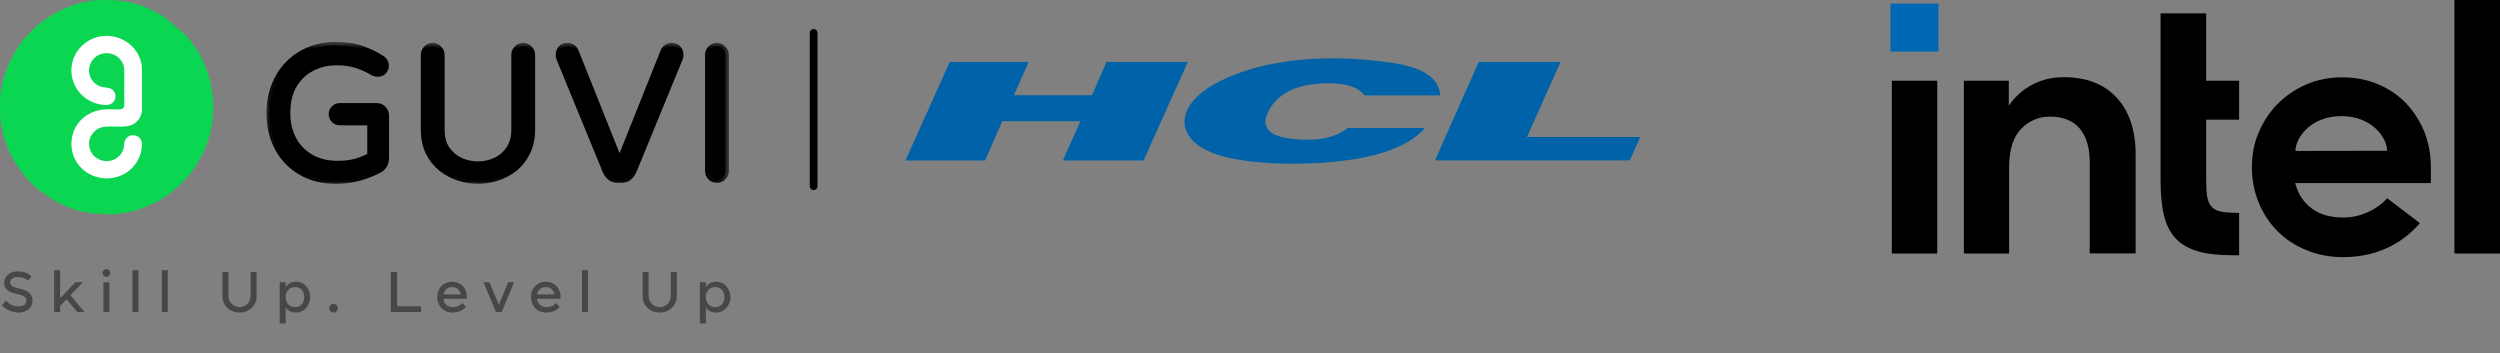 <svg xmlns="http://www.w3.org/2000/svg" fill="none" viewBox="0 0 283 40" height="40" width="283">
<rect x="0" y="0" width="283" height="40" fill="#808080" stroke="none"/>
<path fill="#0068B5" d="M214 0.406H219.431V5.837H214V0.406Z"></path>
<path fill="black" d="M219.295 28.702V9.142H214.154V28.702H219.295ZM253.467 28.895V24.102C252.713 24.102 252.075 24.063 251.611 23.986C251.07 23.908 250.664 23.715 250.394 23.445C250.123 23.174 249.949 22.787 249.853 22.285C249.775 21.802 249.737 21.164 249.737 20.391V13.549H253.467V9.142H249.737V1.508H244.576V20.43C244.576 22.034 244.711 23.387 244.982 24.469C245.253 25.532 245.717 26.402 246.354 27.059C246.992 27.716 247.843 28.18 248.867 28.47C249.911 28.76 251.225 28.895 252.79 28.895H253.467ZM283 28.702V0H277.839V28.702H283ZM239.609 11.056C238.179 9.509 236.169 8.736 233.617 8.736C232.38 8.736 231.259 8.987 230.235 9.49C229.23 9.992 228.36 10.688 227.684 11.577L227.394 11.944V9.142H222.311V28.702H227.433V18.284V18.651C227.49 16.815 227.935 15.462 228.785 14.592C229.694 13.665 230.795 13.201 232.052 13.201C233.54 13.201 234.68 13.665 235.434 14.554C236.169 15.443 236.555 16.699 236.555 18.303V28.682H241.754V17.588C241.774 14.805 241.039 12.602 239.609 11.056ZM275.172 18.883C275.172 17.472 274.921 16.158 274.437 14.921C273.935 13.703 273.239 12.621 272.369 11.693C271.48 10.766 270.417 10.05 269.18 9.529C267.943 9.007 266.571 8.756 265.083 8.756C263.672 8.756 262.338 9.026 261.101 9.548C259.864 10.089 258.782 10.804 257.874 11.713C256.965 12.621 256.231 13.703 255.709 14.94C255.168 16.177 254.916 17.511 254.916 18.922C254.916 20.333 255.168 21.666 255.67 22.903C256.173 24.14 256.888 25.223 257.777 26.131C258.666 27.04 259.768 27.774 261.043 28.296C262.319 28.837 263.73 29.108 265.238 29.108C269.606 29.108 272.311 27.117 273.935 25.261L270.224 22.44C269.451 23.367 267.596 24.624 265.276 24.624C263.827 24.624 262.628 24.295 261.72 23.619C260.811 22.961 260.193 22.034 259.864 20.893L259.806 20.72H275.172V18.883ZM259.845 17.086C259.845 15.656 261.488 13.162 265.025 13.143C268.562 13.143 270.224 15.636 270.224 17.067L259.845 17.086Z"></path>
<g clip-path="url(#clip0_993_1558)">
<mask height="14" width="92" y="6" x="98" maskUnits="userSpaceOnUse" style="mask-type:luminance" id="mask0_993_1558">
<path fill="white" d="M189.792 6.016H98.387V19.132H189.792V6.016Z"></path>
</mask>
<g mask="url(#mask0_993_1558)">
<path fill="#0062A8" d="M102.495 18.165H111.518L113.455 13.716H122.301L120.318 18.165H129.452L134.461 7.014H125.263L123.613 10.775H114.773L116.45 7.014L107.512 7.008L102.495 18.165Z"></path>
<path fill="#0062A8" d="M154.477 10.8H163.017C162.965 8.926 161.158 7.629 157.583 7.112C150.532 6.07 142.904 6.515 137.47 9.522C133.19 11.907 132.864 15.497 137.125 17.26C140.713 18.727 148.254 18.878 153.649 17.96C157.14 17.364 159.807 16.211 161.308 14.488H152.586C151.457 15.36 149.977 15.799 148.254 15.812C143.354 15.845 142.709 14.357 143.563 12.641C144.581 10.623 146.708 9.522 149.957 9.431C152.514 9.359 153.78 9.929 154.472 10.793" clip-rule="evenodd" fill-rule="evenodd"></path>
<path fill="#0062A8" d="M176.657 7.008L172.854 15.505H185.68L184.485 18.158H162.436L167.4 7.008H176.657Z" clip-rule="evenodd" fill-rule="evenodd"></path>
</g>
<path stroke-linecap="round" stroke-width="0.877" stroke="black" d="M92.105 3.722V21.077"></path>
<path fill="#474747" d="M0.471 32.027C0.471 31.27 1.109 30.719 2.006 30.719C2.773 30.719 3.231 30.952 3.566 31.289L3.154 31.775C2.863 31.49 2.509 31.367 2.07 31.367C1.438 31.367 1.148 31.613 1.148 31.982C1.148 32.403 1.606 32.526 2.231 32.669C3.173 32.882 3.676 33.264 3.676 34.055C3.676 34.955 2.883 35.382 2.115 35.382C1.283 35.382 0.625 34.987 0.226 34.566L0.658 34.016C0.967 34.346 1.445 34.683 2.077 34.683C2.644 34.683 2.986 34.43 2.986 34.042C2.986 33.595 2.618 33.426 1.915 33.277C1.07 33.096 0.471 32.791 0.471 32.027ZM6.127 30.59H6.804V33.776L8.539 31.95H9.384L7.972 33.413L9.558 35.318H8.752L7.533 33.873L6.804 34.631V35.318H6.127V30.59ZM11.604 30.9C11.604 30.654 11.798 30.46 12.043 30.46C12.288 30.46 12.481 30.654 12.481 30.9C12.481 31.146 12.288 31.341 12.043 31.341C11.798 31.341 11.604 31.146 11.604 30.9ZM11.707 31.95H12.385V35.318H11.707V31.95ZM14.996 30.59H15.673V35.318H14.996V30.59ZM18.315 30.59H18.992V35.318H18.315V30.59ZM25.858 33.504C25.858 34.21 26.425 34.767 27.116 34.767C27.805 34.767 28.373 34.21 28.373 33.504V30.784H29.05V33.504C29.05 34.599 28.205 35.382 27.116 35.382C26.026 35.382 25.18 34.599 25.18 33.504V30.784H25.858V33.504ZM32.338 33.634C32.338 34.34 32.777 34.767 33.402 34.767C34.028 34.767 34.434 34.34 34.434 33.634C34.434 32.928 34.028 32.5 33.402 32.5C32.777 32.5 32.338 32.928 32.338 33.634ZM31.661 36.613V31.95H32.338V32.559C32.557 32.15 32.938 31.885 33.531 31.885C34.363 31.885 35.111 32.604 35.111 33.634C35.111 34.663 34.363 35.382 33.531 35.382C32.919 35.382 32.545 35.136 32.338 34.748V36.613H31.661ZM37.274 34.89C37.274 34.618 37.493 34.398 37.758 34.398C38.022 34.398 38.241 34.618 38.241 34.89C38.241 35.162 38.022 35.382 37.758 35.382C37.493 35.382 37.274 35.162 37.274 34.89ZM44.241 30.784H44.951V34.67H47.66V35.318H44.241V30.784ZM52.151 33.329C52.055 32.805 51.706 32.5 51.178 32.5C50.649 32.5 50.3 32.805 50.204 33.329H52.151ZM49.501 33.634C49.501 32.604 50.217 31.885 51.178 31.885C52.139 31.885 52.855 32.604 52.855 33.634V33.828H50.191C50.262 34.417 50.675 34.767 51.242 34.767C51.655 34.767 52.087 34.618 52.326 34.301L52.745 34.722C52.442 35.136 51.868 35.382 51.242 35.382C50.217 35.382 49.501 34.663 49.501 33.634ZM54.725 31.95H55.402L56.466 34.508L57.53 31.95H58.207L56.788 35.318H56.144L54.725 31.95ZM62.758 33.329C62.661 32.805 62.313 32.5 61.784 32.5C61.255 32.5 60.907 32.805 60.81 33.329H62.758ZM60.107 33.634C60.107 32.604 60.823 31.885 61.784 31.885C62.745 31.885 63.461 32.604 63.461 33.634V33.828H60.797C60.868 34.417 61.281 34.767 61.849 34.767C62.261 34.767 62.694 34.618 62.932 34.301L63.351 34.722C63.048 35.136 62.474 35.382 61.849 35.382C60.823 35.382 60.107 34.663 60.107 33.634ZM65.881 30.59H66.558V35.318H65.881V30.59ZM73.424 33.504C73.424 34.21 73.991 34.767 74.681 34.767C75.371 34.767 75.939 34.21 75.939 33.504V30.784H76.616V33.504C76.616 34.599 75.771 35.382 74.681 35.382C73.591 35.382 72.746 34.599 72.746 33.504V30.784H73.424V33.504ZM79.904 33.634C79.904 34.34 80.343 34.767 80.968 34.767C81.594 34.767 82 34.34 82 33.634C82 32.928 81.594 32.5 80.968 32.5C80.343 32.5 79.904 32.928 79.904 33.634ZM79.227 36.613V31.95H79.904V32.559C80.123 32.15 80.504 31.885 81.097 31.885C81.929 31.885 82.677 32.604 82.677 33.634C82.677 34.663 81.929 35.382 81.097 35.382C80.484 35.382 80.11 35.136 79.904 34.748V36.613H79.227Z"></path>
<path fill="#0AD652" d="M-0.005 11.743V12.549C-0.005 14.162 0.565 16.166 1.111 17.255C1.457 17.945 1.75 18.509 2.184 19.114C2.702 19.832 3.597 20.877 4.284 21.409L5.999 22.623C8.211 23.824 9.669 24.248 12.492 24.248C14.797 24.248 17.347 23.268 19.025 22.05C20.78 20.776 22.081 19.223 23.021 17.255C24.852 13.424 24.406 8.549 21.949 5.137C21.84 4.984 21.752 4.875 21.643 4.73C21.523 4.569 21.419 4.456 21.306 4.311C21.19 4.162 21.081 4.081 20.969 3.94L18.6 1.915C16.331 0.524 14.612 0 11.64 0C9.042 0 6.601 1.081 4.701 2.504C3.726 3.234 2.533 4.516 1.899 5.561C0.818 7.343 -0.005 9.38 -0.005 11.743Z" clip-rule="evenodd" fill-rule="evenodd"></path>
<path fill="white" d="M8.079 7.957C8.079 10.135 9.87 11.881 12.027 11.881C13.372 11.881 13.436 10.054 12.147 9.929C11.436 9.861 11.131 9.768 10.701 9.385C9.42 8.232 10.232 6.018 12.075 6.018C13.163 6.018 14.07 6.881 14.07 7.957V11.889C14.07 13.01 12.099 11.712 9.974 12.954C7.32 14.506 7.445 18.523 10.424 19.845C10.902 20.059 11.464 20.192 12.075 20.196C14.235 20.208 16.07 18.519 16.07 16.293C16.07 15.071 14.191 14.909 14.074 16.256C14.014 16.942 13.87 17.281 13.484 17.664C12.28 18.857 10.079 18.091 10.079 16.248C10.079 15.486 10.557 14.95 10.966 14.659C12.039 13.905 14.131 14.74 15.207 13.99C15.624 13.7 16.07 13.175 16.07 12.409V7.865C16.07 5.792 14.239 4.034 12.03 4.058C9.878 4.078 8.083 5.796 8.083 7.961" clip-rule="evenodd" fill-rule="evenodd"></path>
<path fill="black" d="M37.991 20.439C36.506 20.439 35.206 20.112 34.089 19.459C32.971 18.806 32.102 17.911 31.48 16.776C30.858 15.626 30.547 14.305 30.547 12.814C30.547 11.664 30.738 10.621 31.119 9.684C31.501 8.732 32.024 7.923 32.689 7.256C33.367 6.574 34.152 6.056 35.043 5.701C35.934 5.332 36.895 5.147 37.927 5.147C39.129 5.147 40.14 5.297 40.96 5.595C41.794 5.893 42.543 6.255 43.208 6.681C43.307 6.738 43.399 6.83 43.483 6.958C43.583 7.085 43.632 7.249 43.632 7.448C43.632 7.675 43.554 7.881 43.399 8.065C43.243 8.236 43.024 8.321 42.741 8.321C42.586 8.321 42.437 8.285 42.296 8.214C41.674 7.845 41.031 7.554 40.366 7.341C39.701 7.128 38.959 7.022 38.139 7.022C37.079 7.022 36.117 7.249 35.255 7.703C34.407 8.143 33.728 8.796 33.219 9.662C32.724 10.514 32.477 11.565 32.477 12.814C32.477 13.908 32.703 14.894 33.155 15.775C33.608 16.641 34.265 17.329 35.128 17.84C35.99 18.352 37.029 18.607 38.245 18.607C38.995 18.607 39.68 18.522 40.302 18.352C40.925 18.167 41.476 17.94 41.956 17.67V13.815H38.457C38.217 13.815 38.012 13.73 37.842 13.56C37.673 13.389 37.588 13.184 37.588 12.942C37.588 12.701 37.673 12.495 37.842 12.325C38.012 12.154 38.217 12.069 38.457 12.069H42.635C42.918 12.069 43.158 12.168 43.356 12.367C43.554 12.566 43.653 12.807 43.653 13.091V17.926C43.653 18.224 43.575 18.494 43.42 18.735C43.279 18.962 43.088 19.132 42.847 19.246C42.154 19.601 41.398 19.892 40.578 20.119C39.772 20.332 38.91 20.439 37.991 20.439ZM54.105 20.439C53.398 20.439 52.684 20.325 51.963 20.098C51.242 19.871 50.585 19.523 49.991 19.054C49.397 18.572 48.916 17.968 48.549 17.244C48.195 16.506 48.018 15.64 48.018 14.646V6.234C48.018 5.964 48.11 5.737 48.294 5.552C48.478 5.353 48.704 5.254 48.973 5.254C49.241 5.254 49.468 5.353 49.651 5.552C49.849 5.737 49.948 5.964 49.948 6.234V14.71C49.948 15.59 50.146 16.328 50.542 16.925C50.952 17.507 51.475 17.947 52.111 18.245C52.748 18.529 53.412 18.671 54.105 18.671C54.798 18.671 55.462 18.529 56.099 18.245C56.735 17.947 57.251 17.507 57.647 16.925C58.057 16.328 58.262 15.59 58.262 14.71V6.234C58.262 5.964 58.354 5.737 58.538 5.552C58.721 5.353 58.947 5.254 59.216 5.254C59.485 5.254 59.711 5.353 59.895 5.552C60.093 5.737 60.192 5.964 60.192 6.234V14.646C60.192 15.64 60.008 16.506 59.64 17.244C59.287 17.968 58.813 18.572 58.219 19.054C57.626 19.523 56.968 19.871 56.247 20.098C55.526 20.325 54.812 20.439 54.105 20.439ZM69.901 20.332C69.321 20.332 68.883 20.006 68.586 19.352L63.348 6.596C63.305 6.482 63.284 6.361 63.284 6.234C63.284 5.95 63.369 5.715 63.538 5.531C63.708 5.346 63.941 5.254 64.238 5.254C64.662 5.254 64.966 5.474 65.15 5.914L70.134 18.394L75.118 5.914C75.302 5.474 75.606 5.254 76.03 5.254C76.327 5.254 76.56 5.346 76.73 5.531C76.899 5.715 76.984 5.95 76.984 6.234C76.984 6.361 76.963 6.482 76.921 6.596L71.682 19.352C71.385 20.006 70.947 20.332 70.367 20.332H69.901ZM81.148 20.332C80.879 20.332 80.653 20.24 80.469 20.055C80.285 19.871 80.194 19.644 80.194 19.374V6.234C80.194 5.964 80.285 5.737 80.469 5.552C80.653 5.353 80.879 5.254 81.148 5.254C81.417 5.254 81.643 5.353 81.827 5.552C82.025 5.737 82.124 5.964 82.124 6.234V19.374C82.124 19.644 82.025 19.871 81.827 20.055C81.643 20.24 81.417 20.332 81.148 20.332Z"></path>
<mask height="17" width="53" y="4" x="30" maskUnits="userSpaceOnUse" style="mask-type:luminance" id="mask1_993_1558">
<path fill="white" d="M82.541 4.696H30.105V20.935H82.541V4.696Z"></path>
<path fill="black" d="M38.004 20.434C36.52 20.434 35.219 20.107 34.102 19.454C32.985 18.801 32.116 17.907 31.494 16.771C30.872 15.621 30.561 14.3 30.561 12.809C30.561 11.659 30.751 10.616 31.133 9.679C31.515 8.728 32.038 7.918 32.703 7.251C33.381 6.569 34.166 6.051 35.056 5.696C35.947 5.327 36.909 5.143 37.941 5.143C39.143 5.143 40.154 5.292 40.973 5.59C41.808 5.888 42.557 6.25 43.221 6.676C43.321 6.733 43.412 6.825 43.497 6.953C43.596 7.081 43.646 7.244 43.646 7.443C43.646 7.67 43.568 7.876 43.412 8.06C43.257 8.231 43.038 8.316 42.755 8.316C42.599 8.316 42.451 8.28 42.309 8.209C41.687 7.84 41.044 7.549 40.38 7.336C39.715 7.123 38.973 7.017 38.153 7.017C37.093 7.017 36.131 7.244 35.269 7.698C34.42 8.138 33.742 8.791 33.233 9.658C32.738 10.509 32.49 11.56 32.49 12.809C32.49 13.903 32.717 14.889 33.169 15.77C33.621 16.636 34.279 17.324 35.141 17.836C36.004 18.347 37.043 18.602 38.259 18.602C39.008 18.602 39.694 18.517 40.316 18.347C40.938 18.162 41.489 17.935 41.97 17.665V13.81H38.471C38.231 13.81 38.026 13.725 37.856 13.555C37.686 13.384 37.602 13.179 37.602 12.937C37.602 12.696 37.686 12.49 37.856 12.32C38.026 12.149 38.231 12.064 38.471 12.064H42.649C42.932 12.064 43.172 12.164 43.37 12.362C43.568 12.561 43.667 12.802 43.667 13.086V17.921C43.667 18.219 43.589 18.489 43.434 18.73C43.292 18.957 43.101 19.128 42.861 19.241C42.168 19.596 41.412 19.887 40.592 20.114C39.786 20.327 38.923 20.434 38.004 20.434ZM54.119 20.434C53.412 20.434 52.698 20.32 51.977 20.093C51.256 19.866 50.598 19.518 50.004 19.049C49.411 18.567 48.93 17.963 48.562 17.239C48.209 16.501 48.032 15.635 48.032 14.641V6.229C48.032 5.959 48.124 5.732 48.308 5.547C48.492 5.348 48.718 5.249 48.986 5.249C49.255 5.249 49.481 5.348 49.665 5.547C49.863 5.732 49.962 5.959 49.962 6.229V14.705C49.962 15.585 50.16 16.323 50.556 16.92C50.966 17.502 51.489 17.942 52.125 18.24C52.761 18.524 53.426 18.666 54.119 18.666C54.812 18.666 55.476 18.524 56.112 18.24C56.748 17.942 57.264 17.502 57.66 16.92C58.07 16.323 58.275 15.585 58.275 14.705V6.229C58.275 5.959 58.367 5.732 58.551 5.547C58.735 5.348 58.961 5.249 59.23 5.249C59.498 5.249 59.725 5.348 59.908 5.547C60.106 5.732 60.205 5.959 60.205 6.229V14.641C60.205 15.635 60.022 16.501 59.654 17.239C59.3 17.963 58.827 18.567 58.233 19.049C57.639 19.518 56.982 19.866 56.261 20.093C55.54 20.32 54.826 20.434 54.119 20.434ZM69.914 20.327C69.335 20.327 68.897 20.001 68.6 19.348L63.361 6.591C63.319 6.477 63.298 6.357 63.298 6.229C63.298 5.945 63.383 5.71 63.552 5.526C63.722 5.341 63.955 5.249 64.252 5.249C64.676 5.249 64.98 5.469 65.164 5.909L70.148 18.389L75.132 5.909C75.315 5.469 75.619 5.249 76.043 5.249C76.34 5.249 76.574 5.341 76.743 5.526C76.913 5.71 76.998 5.945 76.998 6.229C76.998 6.357 76.977 6.477 76.934 6.591L71.696 19.348C71.399 20.001 70.961 20.327 70.381 20.327H69.914ZM81.162 20.327C80.893 20.327 80.667 20.235 80.483 20.05C80.299 19.866 80.207 19.639 80.207 19.369V6.229C80.207 5.959 80.299 5.732 80.483 5.547C80.667 5.348 80.893 5.249 81.162 5.249C81.43 5.249 81.656 5.348 81.84 5.547C82.038 5.732 82.137 5.959 82.137 6.229V19.369C82.137 19.639 82.038 19.866 81.84 20.05C81.656 20.235 81.43 20.327 81.162 20.327Z"></path>
</mask>
<g mask="url(#mask1_993_1558)">
<path fill="black" d="M31.481 16.76L31.145 16.944L31.145 16.945L31.146 16.945L31.481 16.76ZM31.121 9.668L31.476 9.814L31.476 9.813L31.476 9.812L31.121 9.668ZM35.044 5.685L35.186 6.043L35.188 6.042L35.191 6.041L35.044 5.685ZM40.961 5.579L40.831 5.941L40.832 5.941L40.833 5.942L40.961 5.579ZM43.209 6.665L43.003 6.99L43.011 6.995L43.019 6.999L43.209 6.665ZM43.485 6.942L43.166 7.155L43.174 7.167L43.182 7.178L43.485 6.942ZM43.4 8.049L43.683 8.309L43.688 8.304L43.693 8.298L43.4 8.049ZM42.297 8.198L42.102 8.53L42.114 8.537L42.126 8.543L42.297 8.198ZM35.256 7.687L35.432 8.029L35.433 8.029L35.434 8.028L35.256 7.687ZM33.221 9.647L32.89 9.451L32.89 9.452L32.889 9.453L33.221 9.647ZM33.157 15.759L32.816 15.935L32.817 15.937L32.818 15.938L33.157 15.759ZM40.304 18.336L40.405 18.707L40.409 18.706L40.412 18.705L40.304 18.336ZM41.958 17.654L42.145 17.99L42.341 17.88V17.654H41.958ZM41.958 13.8H42.341V13.415H41.958V13.8ZM43.421 18.719L43.1 18.51L43.098 18.513L43.096 18.515L43.421 18.719ZM42.849 19.23L42.686 18.882L42.68 18.885L42.675 18.887L42.849 19.23ZM40.58 20.104L40.677 20.476L40.679 20.475L40.681 20.474L40.58 20.104ZM37.992 20.038C36.565 20.038 35.333 19.725 34.283 19.111L33.897 19.776C35.081 20.468 36.45 20.808 37.992 20.808V20.038ZM34.283 19.111C33.226 18.493 32.406 17.649 31.817 16.574L31.146 16.945C31.801 18.142 32.72 19.088 33.897 19.776L34.283 19.111ZM31.818 16.576C31.231 15.49 30.932 14.234 30.932 12.799H30.165C30.165 14.345 30.488 15.73 31.145 16.944L31.818 16.576ZM30.932 12.799C30.932 11.692 31.115 10.699 31.476 9.814L30.766 9.522C30.363 10.511 30.165 11.605 30.165 12.799H30.932ZM31.476 9.812C31.841 8.904 32.336 8.14 32.961 7.512L32.419 6.968C31.715 7.675 31.165 8.529 30.765 9.524L31.476 9.812ZM32.961 7.512C33.603 6.868 34.344 6.379 35.186 6.043L34.903 5.328C33.964 5.702 33.135 6.249 32.419 6.968L32.961 7.512ZM35.191 6.041C36.032 5.693 36.943 5.517 37.928 5.517V4.747C36.85 4.747 35.839 4.94 34.898 5.33L35.191 6.041ZM37.928 5.517C39.102 5.517 40.065 5.662 40.831 5.941L41.092 5.217C40.217 4.899 39.159 4.747 37.928 4.747V5.517ZM40.833 5.942C41.643 6.231 42.366 6.581 43.003 6.99L43.416 6.341C42.724 5.897 41.948 5.523 41.09 5.216L40.833 5.942ZM43.019 6.999C43.052 7.018 43.103 7.061 43.166 7.155L43.804 6.728C43.697 6.567 43.565 6.426 43.4 6.331L43.019 6.999ZM43.182 7.178C43.218 7.224 43.25 7.299 43.25 7.432H44.017C44.017 7.167 43.95 6.915 43.788 6.706L43.182 7.178ZM43.25 7.432C43.25 7.562 43.209 7.681 43.108 7.801L43.693 8.298C43.903 8.049 44.017 7.756 44.017 7.432H43.25ZM43.118 7.789C43.051 7.862 42.945 7.92 42.743 7.92V8.69C43.106 8.69 43.438 8.577 43.683 8.309L43.118 7.789ZM42.743 7.92C42.648 7.92 42.558 7.899 42.469 7.854L42.126 8.543C42.32 8.64 42.527 8.69 42.743 8.69V7.92ZM42.492 7.867C41.846 7.484 41.177 7.181 40.484 6.959L40.251 7.692C40.887 7.896 41.504 8.175 42.102 8.53L42.492 7.867ZM40.484 6.959C39.776 6.732 38.993 6.621 38.141 6.621V7.391C38.928 7.391 39.63 7.493 40.251 7.692L40.484 6.959ZM38.141 6.621C37.024 6.621 36.001 6.861 35.078 7.347L35.434 8.028C36.237 7.605 37.137 7.391 38.141 7.391V6.621ZM35.081 7.345C34.165 7.82 33.434 8.526 32.89 9.451L33.551 9.842C34.025 9.035 34.651 8.435 35.432 8.029L35.081 7.345ZM32.889 9.453C32.352 10.377 32.095 11.499 32.095 12.799H32.861C32.861 11.599 33.099 10.62 33.551 9.841L32.889 9.453ZM32.095 12.799C32.095 13.947 32.333 14.995 32.816 15.935L33.497 15.582C33.076 14.762 32.861 13.837 32.861 12.799H32.095ZM32.818 15.938C33.304 16.869 34.012 17.61 34.934 18.156L35.324 17.493C34.521 17.017 33.915 16.381 33.496 15.58L32.818 15.938ZM34.934 18.156C35.867 18.709 36.977 18.976 38.247 18.976V18.206C37.085 18.206 36.116 17.963 35.324 17.493L34.934 18.156ZM38.247 18.976C39.025 18.976 39.745 18.888 40.405 18.707L40.203 17.965C39.619 18.125 38.967 18.206 38.247 18.206V18.976ZM40.412 18.705C41.057 18.514 41.636 18.276 42.145 17.99L41.771 17.318C41.319 17.572 40.795 17.789 40.195 17.967L40.412 18.705ZM42.341 17.654V13.8H41.575V17.654H42.341ZM41.958 13.415H38.459V14.184H41.958V13.415ZM38.459 13.415C38.32 13.415 38.212 13.37 38.115 13.272L37.573 13.816C37.814 14.059 38.117 14.184 38.459 14.184V13.415ZM38.115 13.272C38.017 13.174 37.972 13.066 37.972 12.926H37.206C37.206 13.27 37.331 13.573 37.573 13.816L38.115 13.272ZM37.972 12.926C37.972 12.787 38.017 12.679 38.115 12.581L37.573 12.037C37.331 12.279 37.206 12.583 37.206 12.926H37.972ZM38.115 12.581C38.212 12.483 38.32 12.438 38.459 12.438V11.668C38.117 11.668 37.814 11.794 37.573 12.037L38.115 12.581ZM38.459 12.438H42.637V11.668H38.459V12.438ZM42.637 12.438C42.819 12.438 42.962 12.498 43.087 12.623L43.629 12.079C43.358 11.807 43.02 11.668 42.637 11.668V12.438ZM43.087 12.623C43.212 12.749 43.271 12.892 43.271 13.075H44.038C44.038 12.691 43.899 12.351 43.629 12.079L43.087 12.623ZM43.271 13.075V17.91H44.038V13.075H43.271ZM43.271 17.91C43.271 18.137 43.213 18.333 43.1 18.51L43.743 18.928C43.94 18.622 44.038 18.279 44.038 17.91H43.271ZM43.096 18.515C42.994 18.68 42.859 18.8 42.686 18.882L43.012 19.578C43.319 19.433 43.566 19.213 43.746 18.923L43.096 18.515ZM42.675 18.887C42.007 19.23 41.275 19.512 40.478 19.732L40.681 20.474C41.524 20.241 42.305 19.941 43.023 19.573L42.675 18.887ZM40.482 19.731C39.711 19.935 38.882 20.038 37.992 20.038V20.808C38.941 20.808 39.836 20.698 40.677 20.476L40.482 19.731ZM49.992 19.039L49.751 19.338L49.753 19.34L49.755 19.341L49.992 19.039ZM48.55 17.228L48.205 17.395L48.207 17.399L48.209 17.403L48.55 17.228ZM48.296 5.536L48.567 5.809L48.572 5.803L48.577 5.798L48.296 5.536ZM49.653 5.536L49.372 5.798L49.382 5.809L49.392 5.818L49.653 5.536ZM50.544 16.909L50.225 17.122L50.228 17.127L50.231 17.131L50.544 16.909ZM52.113 18.229L51.951 18.578L51.954 18.58L51.957 18.581L52.113 18.229ZM56.1 18.229L56.256 18.581L56.259 18.58L56.262 18.578L56.1 18.229ZM57.648 16.909L57.333 16.69L57.332 16.691L57.332 16.692L57.648 16.909ZM58.539 5.536L58.81 5.809L58.815 5.803L58.82 5.798L58.539 5.536ZM59.896 5.536L59.615 5.798L59.625 5.809L59.636 5.818L59.896 5.536ZM59.642 17.228L59.299 17.056L59.298 17.058L59.298 17.059L59.642 17.228ZM58.221 19.039L58.458 19.341L58.46 19.34L58.462 19.338L58.221 19.039ZM54.106 20.038C53.441 20.038 52.766 19.931 52.079 19.715L51.85 20.449C52.605 20.687 53.358 20.808 54.106 20.808V20.038ZM52.079 19.715C51.403 19.502 50.786 19.176 50.229 18.736L49.755 19.341C50.386 19.839 51.085 20.208 51.85 20.449L52.079 19.715ZM50.233 18.739C49.684 18.293 49.236 17.733 48.892 17.054L48.209 17.403C48.599 18.172 49.113 18.819 49.751 19.338L50.233 18.739ZM48.895 17.062C48.572 16.385 48.403 15.578 48.403 14.63H47.637C47.637 15.67 47.822 16.595 48.205 17.395L48.895 17.062ZM48.403 14.63V6.218H47.637V14.63H48.403ZM48.403 6.218C48.403 6.046 48.457 5.918 48.567 5.809L48.025 5.264C47.766 5.524 47.637 5.85 47.637 6.218H48.403ZM48.577 5.798C48.688 5.677 48.813 5.623 48.974 5.623V4.853C48.598 4.853 48.271 4.998 48.015 5.274L48.577 5.798ZM48.974 5.623C49.136 5.623 49.26 5.677 49.372 5.798L49.934 5.274C49.678 4.998 49.35 4.853 48.974 4.853V5.623ZM49.392 5.818C49.513 5.931 49.567 6.056 49.567 6.218H50.333C50.333 5.84 50.189 5.511 49.914 5.254L49.392 5.818ZM49.567 6.218V14.694H50.333V6.218H49.567ZM49.567 14.694C49.567 15.633 49.778 16.45 50.225 17.122L50.862 16.695C50.517 16.175 50.333 15.516 50.333 14.694H49.567ZM50.231 17.131C50.679 17.767 51.254 18.251 51.951 18.578L52.275 17.881C51.7 17.611 51.229 17.215 50.857 16.687L50.231 17.131ZM51.957 18.581C52.642 18.887 53.36 19.04 54.106 19.04V18.27C53.468 18.27 52.856 18.14 52.269 17.878L51.957 18.581ZM54.106 19.04C54.853 19.04 55.571 18.887 56.256 18.581L55.944 17.878C55.357 18.14 54.745 18.27 54.106 18.27V19.04ZM56.262 18.578C56.961 18.251 57.53 17.765 57.965 17.126L57.332 16.692C56.975 17.217 56.512 17.612 55.938 17.881L56.262 18.578ZM57.964 17.128C58.427 16.454 58.647 15.635 58.647 14.694H57.88C57.88 15.513 57.69 16.171 57.333 16.69L57.964 17.128ZM58.647 14.694V6.218H57.88V14.694H58.647ZM58.647 6.218C58.647 6.046 58.701 5.918 58.81 5.809L58.268 5.264C58.01 5.524 57.88 5.85 57.88 6.218H58.647ZM58.82 5.798C58.932 5.677 59.056 5.623 59.218 5.623V4.853C58.842 4.853 58.514 4.998 58.258 5.274L58.82 5.798ZM59.218 5.623C59.379 5.623 59.504 5.677 59.615 5.798L60.177 5.274C59.921 4.998 59.593 4.853 59.218 4.853V5.623ZM59.636 5.818C59.756 5.931 59.81 6.056 59.81 6.218H60.576C60.576 5.84 60.433 5.511 60.157 5.254L59.636 5.818ZM59.81 6.218V14.63H60.576V6.218H59.81ZM59.81 14.63C59.81 15.576 59.635 16.381 59.299 17.056L59.985 17.401C60.384 16.599 60.576 15.672 60.576 14.63H59.81ZM59.298 17.059C58.967 17.735 58.528 18.294 57.98 18.739L58.462 19.338C59.101 18.818 59.609 18.169 59.986 17.398L59.298 17.059ZM57.984 18.736C57.427 19.176 56.811 19.502 56.134 19.715L56.363 20.449C57.129 20.208 57.827 19.839 58.458 19.341L57.984 18.736ZM56.134 19.715C55.447 19.931 54.772 20.038 54.106 20.038V20.808C54.855 20.808 55.608 20.687 56.363 20.449L56.134 19.715ZM68.588 19.337L68.233 19.483L68.236 19.49L68.239 19.497L68.588 19.337ZM63.349 6.58L62.99 6.715L62.992 6.721L62.995 6.727L63.349 6.58ZM65.152 5.898L65.507 5.755L65.506 5.752L65.505 5.75L65.152 5.898ZM70.136 18.378L69.78 18.522L70.136 19.412L70.491 18.522L70.136 18.378ZM75.119 5.898L74.766 5.75L74.765 5.752L74.764 5.755L75.119 5.898ZM76.922 6.58L77.276 6.727L77.279 6.721L77.281 6.715L76.922 6.58ZM71.684 19.337L72.032 19.497L72.035 19.49L72.038 19.483L71.684 19.337ZM69.902 19.932C69.689 19.932 69.516 19.873 69.367 19.762C69.214 19.648 69.066 19.462 68.936 19.177L68.239 19.497C68.406 19.865 68.626 20.168 68.91 20.381C69.2 20.596 69.536 20.701 69.902 20.701V19.932ZM68.942 19.19L63.703 6.433L62.995 6.727L68.233 19.483L68.942 19.19ZM63.708 6.445C63.683 6.377 63.669 6.302 63.669 6.218H62.902C62.902 6.389 62.931 6.556 62.99 6.715L63.708 6.445ZM63.669 6.218C63.669 6.017 63.726 5.88 63.822 5.776L63.258 5.254C63.015 5.519 62.902 5.851 62.902 6.218H63.669ZM63.822 5.776C63.905 5.685 64.028 5.623 64.24 5.623V4.853C63.858 4.853 63.514 4.976 63.258 5.254L63.822 5.776ZM64.24 5.623C64.383 5.623 64.484 5.659 64.562 5.715C64.643 5.774 64.726 5.875 64.798 6.047L65.505 5.75C65.393 5.481 65.233 5.252 65.01 5.091C64.784 4.928 64.521 4.853 64.24 4.853V5.623ZM64.796 6.042L69.78 18.522L70.491 18.235L65.507 5.755L64.796 6.042ZM70.491 18.522L75.475 6.042L74.764 5.755L69.78 18.235L70.491 18.522ZM75.473 6.047C75.545 5.875 75.628 5.774 75.709 5.715C75.788 5.659 75.889 5.623 76.031 5.623V4.853C75.75 4.853 75.487 4.928 75.261 5.091C75.038 5.252 74.878 5.481 74.766 5.75L75.473 6.047ZM76.031 5.623C76.243 5.623 76.366 5.685 76.45 5.776L77.013 5.254C76.757 4.976 76.413 4.853 76.031 4.853V5.623ZM76.45 5.776C76.545 5.88 76.602 6.017 76.602 6.218H77.369C77.369 5.851 77.256 5.519 77.013 5.254L76.45 5.776ZM76.602 6.218C76.602 6.302 76.589 6.377 76.563 6.445L77.281 6.715C77.34 6.556 77.369 6.389 77.369 6.218H76.602ZM76.568 6.433L71.329 19.19L72.038 19.483L77.276 6.727L76.568 6.433ZM71.335 19.177C71.205 19.462 71.057 19.648 70.904 19.762C70.755 19.873 70.582 19.932 70.369 19.932V20.701C70.736 20.701 71.071 20.596 71.361 20.381C71.645 20.168 71.865 19.865 72.032 19.497L71.335 19.177ZM70.369 19.932H69.902V20.701H70.369V19.932ZM80.471 5.536L80.742 5.809L80.747 5.803L80.752 5.798L80.471 5.536ZM81.828 5.536L81.547 5.798L81.557 5.809L81.567 5.818L81.828 5.536ZM81.828 20.04L81.567 19.758L81.562 19.762L81.557 19.767L81.828 20.04ZM81.15 19.932C80.979 19.932 80.851 19.877 80.742 19.767L80.2 20.312C80.458 20.571 80.783 20.701 81.15 20.701V19.932ZM80.742 19.767C80.632 19.658 80.578 19.529 80.578 19.358H79.812C79.812 19.726 79.942 20.052 80.2 20.312L80.742 19.767ZM80.578 19.358V6.218H79.812V19.358H80.578ZM80.578 6.218C80.578 6.046 80.632 5.918 80.742 5.809L80.2 5.264C79.942 5.524 79.812 5.85 79.812 6.218H80.578ZM80.752 5.798C80.863 5.677 80.988 5.623 81.15 5.623V4.853C80.774 4.853 80.446 4.998 80.19 5.274L80.752 5.798ZM81.15 5.623C81.311 5.623 81.436 5.677 81.547 5.798L82.109 5.274C81.853 4.998 81.525 4.853 81.15 4.853V5.623ZM81.567 5.818C81.688 5.931 81.742 6.056 81.742 6.218H82.508C82.508 5.84 82.364 5.511 82.089 5.254L81.567 5.818ZM81.742 6.218V19.358H82.508V6.218H81.742ZM81.742 19.358C81.742 19.52 81.688 19.645 81.567 19.758L82.089 20.322C82.364 20.065 82.508 19.735 82.508 19.358H81.742ZM81.557 19.767C81.448 19.877 81.32 19.932 81.15 19.932V20.701C81.516 20.701 81.841 20.571 82.099 20.312L81.557 19.767Z"></path>
</g>
</g>
<defs>
<clipPath id="clip0_993_1558">
<rect fill="white" height="40" width="190.968"></rect>
</clipPath>
</defs>
</svg>
